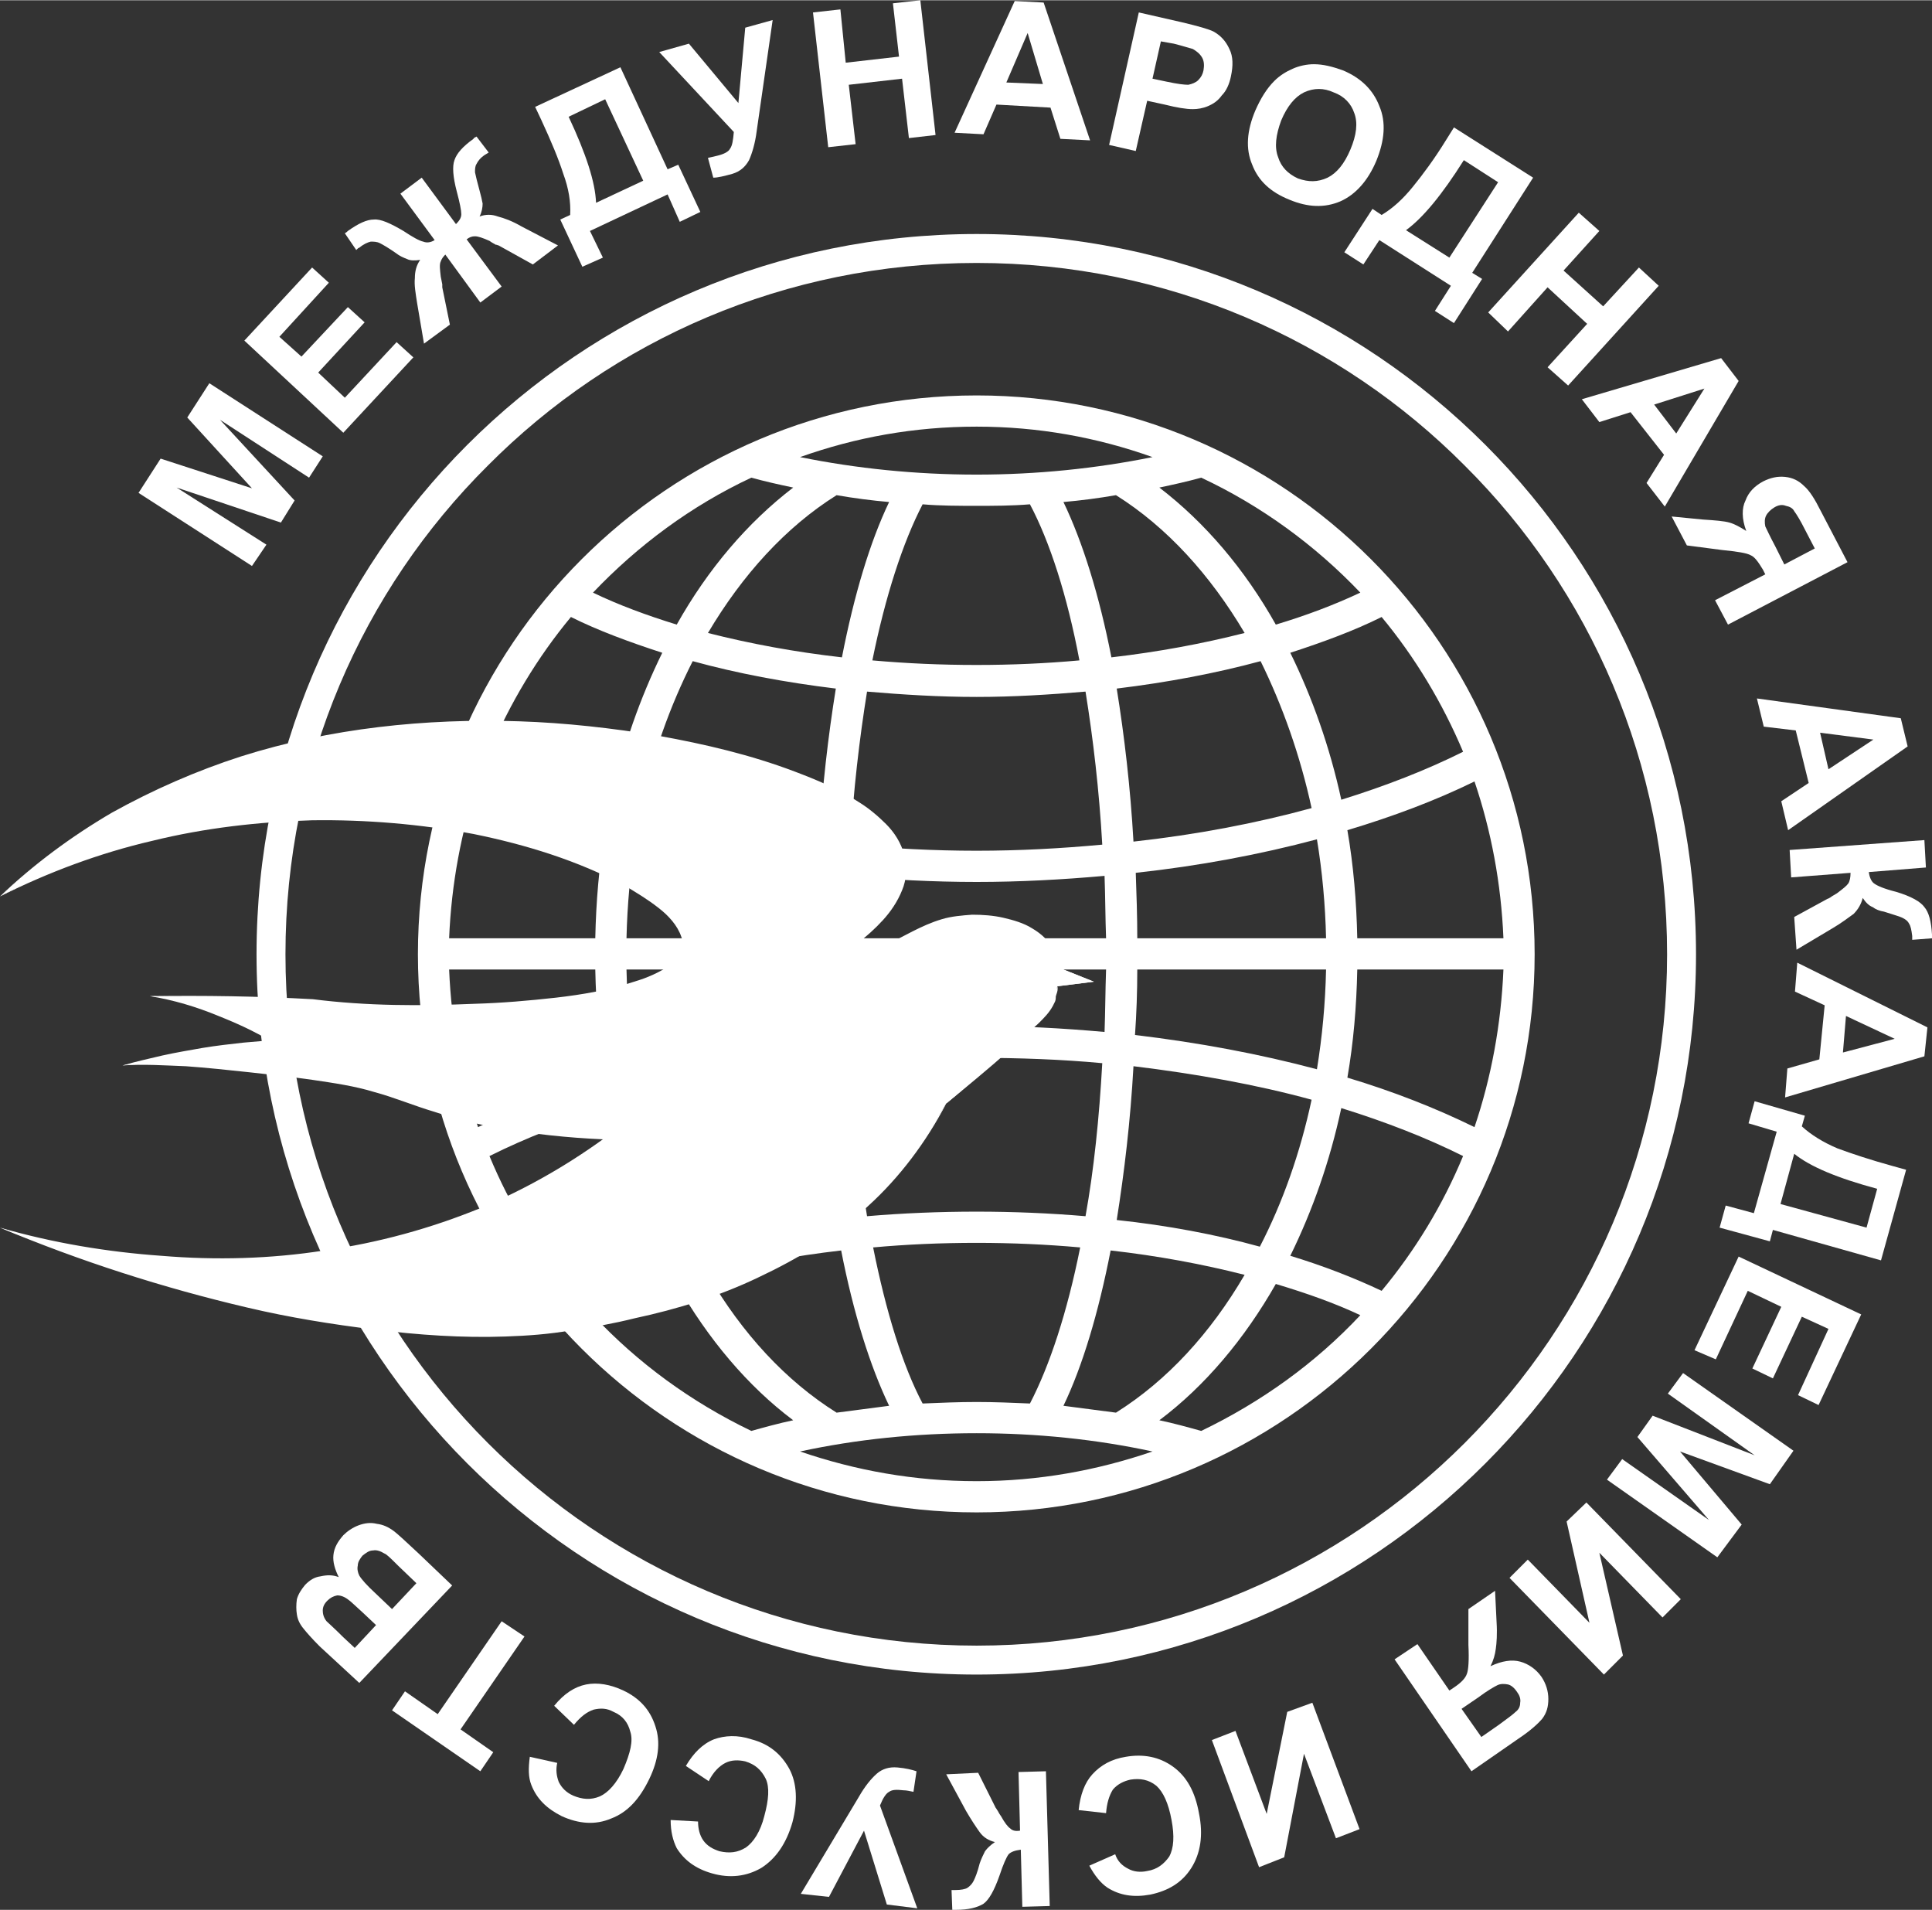 <?xml version="1.0" encoding="UTF-8"?>
<!DOCTYPE svg PUBLIC "-//W3C//DTD SVG 1.1//EN" "http://www.w3.org/Graphics/SVG/1.1/DTD/svg11.dtd">
<!-- Creator: CorelDRAW 2019 (64-Bit) -->
<svg xmlns="http://www.w3.org/2000/svg" xml:space="preserve" width="433px" height="428px" version="1.1" style="shape-rendering:geometricPrecision; text-rendering:geometricPrecision; image-rendering:optimizeQuality; fill-rule:evenodd; clip-rule:evenodd"
viewBox="0 0 25.38 25.08"
 xmlns:xlink="http://www.w3.org/1999/xlink"
 xmlns:xodm="http://www.corel.com/coreldraw/odm/2003">
 <rect x="0" y="0" width="25.38" height="25.08" fill="#333333" stroke="none"/>
 <defs>
  <style type="text/css">
   <![CDATA[
    .fil0 {fill:white;fill-rule:nonzero}
   ]]>
  </style>
 </defs>
 <g id="Слой_x0020_1">
  <g id="_1887458078880">
   <path class="fil0" d="M22.09 12.53l-0.19 0c0,2.5 -1.01,4.77 -2.66,6.42 -1.64,1.64 -3.91,2.66 -6.41,2.66 -2.51,0 -4.78,-1.02 -6.42,-2.66 -1.65,-1.65 -2.66,-3.92 -2.66,-6.42 0,-2.51 1.01,-4.78 2.66,-6.42 1.64,-1.65 3.91,-2.66 6.42,-2.66 2.5,0 4.77,1.01 6.41,2.66 1.65,1.64 2.66,3.91 2.66,6.42l0.19 0 0.19 0c0,-5.23 -4.23,-9.46 -9.45,-9.46 -5.23,0 -9.46,4.23 -9.46,9.46 0,5.22 4.23,9.46 9.46,9.46 5.22,0 9.45,-4.24 9.45,-9.46l-0.19 0z"/>
   <path class="fil0" d="M15.78 18.79c-0.18,-0.05 -0.36,-0.1 -0.55,-0.14 0.6,-0.45 1.12,-1.07 1.53,-1.79 0.4,0.12 0.77,0.25 1.11,0.41 -0.59,0.63 -1.3,1.14 -2.09,1.52zm-5.27 0.27c0.74,-0.16 1.52,-0.24 2.32,-0.24 0.79,0 1.57,0.08 2.31,0.24 -0.73,0.25 -1.5,0.39 -2.31,0.39 -0.82,0 -1.59,-0.14 -2.32,-0.39zm-2.72 -1.79c0.33,-0.16 0.7,-0.29 1.1,-0.41 0.41,0.72 0.93,1.34 1.53,1.79 -0.19,0.04 -0.37,0.09 -0.55,0.14 -0.79,-0.38 -1.49,-0.89 -2.08,-1.52zm2.08 -11c0.18,0.05 0.36,0.09 0.55,0.13 -0.6,0.46 -1.12,1.07 -1.53,1.8 -0.39,-0.12 -0.77,-0.26 -1.1,-0.42 0.59,-0.62 1.29,-1.14 2.08,-1.51zm5.27 -0.27c-0.74,0.15 -1.52,0.23 -2.31,0.23 -0.8,0 -1.58,-0.08 -2.32,-0.23 0.73,-0.26 1.5,-0.4 2.32,-0.4 0.81,0 1.58,0.14 2.31,0.4zm2.73 1.78c-0.34,0.16 -0.71,0.3 -1.11,0.42 -0.41,-0.73 -0.93,-1.34 -1.53,-1.8 0.19,-0.04 0.37,-0.08 0.55,-0.13 0.79,0.37 1.5,0.89 2.09,1.51zm-0.17 6.37c0.08,-0.46 0.12,-0.93 0.13,-1.42l1.92 0c-0.03,0.72 -0.16,1.42 -0.38,2.07 -0.51,-0.25 -1.07,-0.47 -1.67,-0.65zm-0.08 0.4c0.58,0.18 1.12,0.39 1.6,0.63 -0.27,0.65 -0.63,1.24 -1.07,1.77 -0.36,-0.17 -0.77,-0.33 -1.2,-0.46 0.29,-0.59 0.52,-1.24 0.67,-1.94zm-2.95 1.47c0.1,-0.63 0.18,-1.3 0.22,-2.02 0.82,0.1 1.61,0.24 2.34,0.44 -0.15,0.7 -0.38,1.35 -0.68,1.93 -0.58,-0.16 -1.22,-0.28 -1.88,-0.35zm-2.55 2.41c-0.26,-0.49 -0.48,-1.2 -0.65,-2.05 0.44,-0.04 0.89,-0.06 1.36,-0.06 0.46,0 0.91,0.02 1.36,0.06 -0.17,0.85 -0.4,1.55 -0.66,2.05l0 0c-0.23,-0.01 -0.47,-0.02 -0.7,-0.02 -0.24,0 -0.47,0.01 -0.71,0.02zm-3.7 -3.99c0.73,-0.2 1.52,-0.34 2.34,-0.44 0.04,0.72 0.12,1.4 0.22,2.02 -0.66,0.07 -1.3,0.19 -1.88,0.35 -0.3,-0.58 -0.53,-1.23 -0.68,-1.93zm-0.39 0.11c0.15,0.7 0.38,1.35 0.67,1.94 -0.43,0.13 -0.84,0.29 -1.2,0.46 -0.44,-0.53 -0.8,-1.12 -1.07,-1.77 0.48,-0.24 1.02,-0.45 1.6,-0.63zm-0.21 -1.82c0.01,0.49 0.05,0.96 0.13,1.42 -0.6,0.18 -1.16,0.4 -1.67,0.65 -0.22,-0.65 -0.35,-1.35 -0.38,-2.07l1.92 0zm0.13 -1.83c-0.08,0.46 -0.12,0.94 -0.13,1.42l-1.92 0c0.03,-0.72 0.16,-1.41 0.38,-2.06 0.51,0.25 1.07,0.46 1.67,0.64zm0.08 -0.4c-0.58,-0.18 -1.12,-0.39 -1.6,-0.63 0.27,-0.64 0.63,-1.24 1.07,-1.77 0.36,0.18 0.77,0.33 1.2,0.47 -0.29,0.59 -0.52,1.24 -0.67,1.93zm2.95 -1.46c-0.1,0.62 -0.18,1.3 -0.22,2.01 -0.82,-0.09 -1.61,-0.24 -2.34,-0.44 0.15,-0.69 0.38,-1.34 0.68,-1.93 0.58,0.16 1.22,0.28 1.88,0.36zm2.55 -2.42c0.26,0.49 0.49,1.2 0.65,2.05 -0.44,0.04 -0.89,0.06 -1.35,0.06 -0.47,0 -0.92,-0.02 -1.37,-0.06 0.17,-0.84 0.4,-1.55 0.66,-2.05l0 0c0.23,0.02 0.47,0.02 0.71,0.02 0.23,0 0.46,0 0.7,-0.02zm3.7 3.99c-0.73,0.2 -1.52,0.35 -2.34,0.44 -0.04,-0.71 -0.12,-1.39 -0.22,-2.01 0.66,-0.08 1.3,-0.2 1.89,-0.36 0.29,0.59 0.52,1.24 0.67,1.93zm0.39 -0.11c-0.15,-0.69 -0.38,-1.34 -0.67,-1.93 0.43,-0.14 0.84,-0.29 1.2,-0.47 0.44,0.53 0.8,1.13 1.07,1.77 -0.48,0.24 -1.02,0.45 -1.6,0.63zm0.21 1.82c-0.01,-0.48 -0.05,-0.96 -0.13,-1.42 0.6,-0.18 1.16,-0.39 1.67,-0.64 0.22,0.65 0.35,1.34 0.38,2.06l-1.92 0zm-2.89 0.41l2.48 0c-0.01,0.45 -0.05,0.88 -0.12,1.31 -0.75,-0.2 -1.55,-0.35 -2.39,-0.45 0.02,-0.28 0.03,-0.57 0.03,-0.86zm-4.23 0c0.01,0.29 0.01,0.58 0.03,0.86 -0.84,0.1 -1.64,0.25 -2.39,0.45 -0.07,-0.43 -0.11,-0.86 -0.12,-1.31l2.48 0zm0 -0.41l-2.48 0c0.01,-0.44 0.05,-0.88 0.12,-1.3 0.75,0.2 1.55,0.35 2.39,0.44 -0.02,0.28 -0.02,0.57 -0.03,0.86zm4.23 0c0,-0.29 -0.01,-0.58 -0.02,-0.86 0.83,-0.09 1.63,-0.24 2.38,-0.44 0.07,0.42 0.11,0.86 0.12,1.3l-2.48 0zm-3.77 -1.23c0.04,-0.71 0.12,-1.39 0.22,-2.01 0.47,0.04 0.95,0.07 1.44,0.07 0.48,0 0.96,-0.03 1.43,-0.07 0.1,0.62 0.18,1.3 0.22,2.01 -0.54,0.05 -1.09,0.08 -1.65,0.08 -0.57,0 -1.12,-0.03 -1.66,-0.08zm1.66 0.49c0.56,0 1.12,-0.03 1.68,-0.08 0.01,0.27 0.01,0.55 0.02,0.82l-3.41 0c0.01,-0.27 0.01,-0.55 0.02,-0.82 0.56,0.05 1.12,0.08 1.69,0.08zm1.65 2.38c-0.04,0.72 -0.11,1.4 -0.22,2.01 -0.47,-0.04 -0.95,-0.06 -1.43,-0.06 -0.49,0 -0.97,0.02 -1.44,0.06 -0.1,-0.61 -0.18,-1.29 -0.22,-2.01 0.54,-0.05 1.09,-0.07 1.66,-0.07 0.56,0 1.11,0.02 1.65,0.07zm-1.65 -0.49c-0.57,0 -1.13,0.03 -1.69,0.08 -0.01,-0.27 -0.01,-0.54 -0.02,-0.82l3.41 0c-0.01,0.28 -0.01,0.55 -0.02,0.82 -0.56,-0.05 -1.12,-0.08 -1.68,-0.08zm1.83 -6.97c0.67,0.42 1.24,1.05 1.69,1.81 -0.55,0.14 -1.14,0.25 -1.75,0.32 -0.16,-0.82 -0.38,-1.52 -0.63,-2.04 0.23,-0.02 0.46,-0.05 0.69,-0.09zm-2.98 0.09c-0.25,0.52 -0.46,1.22 -0.62,2.04 -0.62,-0.07 -1.21,-0.18 -1.76,-0.32 0.45,-0.76 1.02,-1.39 1.69,-1.81 0.23,0.04 0.46,0.07 0.69,0.09zm-0.69 11.96c-0.67,-0.42 -1.24,-1.04 -1.69,-1.81 0.55,-0.14 1.14,-0.25 1.75,-0.32 0.16,0.82 0.38,1.52 0.63,2.04 -0.23,0.03 -0.46,0.06 -0.69,0.09zm2.98 -0.09c0.25,-0.52 0.46,-1.22 0.62,-2.04 0.62,0.07 1.21,0.18 1.76,0.32 -0.45,0.77 -1.02,1.39 -1.69,1.81 -0.23,-0.03 -0.46,-0.06 -0.69,-0.09zm-1.14 -13.27c-4.05,0 -7.34,3.29 -7.34,7.34 0,4.04 3.29,7.33 7.34,7.33 4.04,0 7.33,-3.29 7.33,-7.33 0,-4.05 -3.29,-7.34 -7.33,-7.34z"/>
   <polygon class="fil0" points="3.31,7.43 1.82,6.47 2.11,6.02 3.31,6.41 2.46,5.48 2.75,5.03 4.24,5.99 4.06,6.27 2.89,5.51 3.87,6.57 3.69,6.86 2.32,6.4 3.5,7.15 "/>
   <polygon class="fil0" points="4.51,5.68 3.21,4.47 4.1,3.51 4.32,3.71 3.67,4.42 3.96,4.68 4.57,4.03 4.79,4.23 4.18,4.89 4.53,5.22 5.21,4.49 5.43,4.69 "/>
   <path class="fil0" d="M5.54 2.33l0.45 0.61c0.04,-0.04 0.07,-0.08 0.07,-0.13 0,-0.05 -0.02,-0.15 -0.06,-0.3 -0.05,-0.19 -0.06,-0.33 -0.03,-0.41 0.03,-0.09 0.11,-0.18 0.25,-0.28 0,-0.01 0.02,-0.02 0.04,-0.03l0.16 0.21 -0.05 0.03c-0.06,0.04 -0.09,0.08 -0.11,0.12 -0.02,0.03 -0.02,0.07 -0.02,0.11 0.01,0.05 0.03,0.13 0.06,0.24 0.02,0.07 0.03,0.12 0.04,0.17 0,0.05 -0.01,0.11 -0.04,0.17 0.08,-0.03 0.16,-0.03 0.24,0 0.08,0.02 0.19,0.06 0.31,0.13l0.48 0.25 -0.33 0.25 -0.45 -0.25c-0.01,0 -0.02,-0.01 -0.04,-0.01 -0.01,-0.01 -0.04,-0.02 -0.08,-0.05 -0.09,-0.04 -0.15,-0.06 -0.19,-0.06 -0.04,0 -0.07,0.01 -0.11,0.04l0.46 0.62 -0.28 0.21 -0.46 -0.63c-0.03,0.03 -0.05,0.06 -0.06,0.09 -0.02,0.04 -0.01,0.11 0,0.2 0.01,0.06 0.02,0.09 0.02,0.1 0,0.01 0,0.02 0,0.04l0.1 0.49 -0.34 0.25 -0.09 -0.53c-0.02,-0.13 -0.04,-0.24 -0.03,-0.33 0,-0.09 0.02,-0.17 0.07,-0.24 -0.07,0.01 -0.13,0.01 -0.17,-0.01 -0.05,-0.02 -0.1,-0.04 -0.15,-0.08 -0.1,-0.07 -0.17,-0.11 -0.21,-0.13 -0.04,-0.02 -0.08,-0.02 -0.12,-0.02 -0.04,0.01 -0.09,0.03 -0.15,0.08 -0.01,0 -0.02,0.01 -0.04,0.03l-0.15 -0.22c0.02,-0.01 0.03,-0.02 0.04,-0.03 0.14,-0.1 0.25,-0.15 0.34,-0.15 0.09,-0.01 0.22,0.05 0.39,0.15 0.12,0.08 0.21,0.13 0.26,0.14 0.05,0.02 0.1,0.01 0.15,-0.02l-0.45 -0.61 0.28 -0.21z"/>
   <path class="fil0" d="M7.47 1.53c0.23,0.49 0.35,0.86 0.36,1.13l0.62 -0.29 -0.5 -1.07 -0.48 0.23zm-0.44 -0.13l1.12 -0.52 0.62 1.34 0.14 -0.06 0.29 0.62 -0.27 0.13 -0.16 -0.36 -1.02 0.48 0.17 0.35 -0.27 0.12 -0.29 -0.62 0.13 -0.06c0.01,-0.17 -0.02,-0.35 -0.09,-0.54 -0.06,-0.19 -0.16,-0.43 -0.29,-0.71l-0.08 -0.17z"/>
   <path class="fil0" d="M8.66 0.68l0.39 -0.11 0.65 0.78 0.09 -0.99 0.36 -0.1 -0.21 1.46c-0.02,0.16 -0.06,0.29 -0.1,0.38 -0.05,0.09 -0.12,0.15 -0.22,0.18 -0.11,0.03 -0.19,0.05 -0.25,0.05l-0.07 -0.26c0.05,-0.01 0.09,-0.02 0.13,-0.03 0.08,-0.02 0.14,-0.05 0.16,-0.09 0.03,-0.04 0.04,-0.11 0.05,-0.22l-0.98 -1.05z"/>
   <polygon class="fil0" points="10.88,1.93 10.68,0.16 11.04,0.12 11.11,0.82 11.81,0.74 11.73,0.04 12.09,0 12.29,1.77 11.94,1.81 11.85,1.03 11.15,1.11 11.24,1.89 "/>
   <path class="fil0" d="M13.7 1.1l-0.2 -0.67 -0.28 0.65 0.48 0.02zm0.62 0.74l-0.39 -0.02 -0.13 -0.41 -0.71 -0.04 -0.17 0.39 -0.38 -0.02 0.79 -1.73 0.38 0.02 0.61 1.81z"/>
   <path class="fil0" d="M15.25 0.54l-0.11 0.49 0.19 0.04c0.14,0.03 0.23,0.04 0.28,0.04 0.05,-0.01 0.1,-0.03 0.13,-0.06 0.04,-0.04 0.06,-0.08 0.07,-0.13 0.01,-0.06 0.01,-0.12 -0.02,-0.17 -0.03,-0.05 -0.07,-0.08 -0.12,-0.11 -0.04,-0.01 -0.13,-0.04 -0.25,-0.07l-0.17 -0.03zm-0.68 1.36l0.39 -1.74 0.57 0.13c0.21,0.05 0.35,0.09 0.41,0.12 0.09,0.05 0.16,0.12 0.21,0.23 0.05,0.1 0.05,0.22 0.02,0.36 -0.02,0.1 -0.06,0.19 -0.12,0.25 -0.05,0.07 -0.11,0.11 -0.18,0.14 -0.07,0.03 -0.14,0.04 -0.2,0.04 -0.09,0 -0.21,-0.02 -0.37,-0.06l-0.23 -0.05 -0.15 0.66 -0.35 -0.08z"/>
   <path class="fil0" d="M16.83 1.58c-0.07,0.19 -0.09,0.35 -0.04,0.48 0.04,0.13 0.13,0.22 0.26,0.28 0.14,0.05 0.26,0.05 0.39,-0.01 0.12,-0.06 0.22,-0.18 0.3,-0.37 0.08,-0.19 0.1,-0.35 0.05,-0.48 -0.04,-0.12 -0.13,-0.22 -0.27,-0.27 -0.13,-0.06 -0.26,-0.06 -0.39,0 -0.12,0.06 -0.22,0.18 -0.3,0.37zm-0.34 -0.13c0.07,-0.16 0.15,-0.29 0.25,-0.39 0.07,-0.07 0.15,-0.12 0.24,-0.16 0.09,-0.04 0.19,-0.06 0.28,-0.06 0.12,0 0.24,0.03 0.38,0.08 0.24,0.1 0.4,0.26 0.48,0.47 0.09,0.21 0.07,0.45 -0.04,0.72 -0.11,0.26 -0.27,0.44 -0.47,0.53 -0.21,0.09 -0.43,0.08 -0.67,-0.02 -0.25,-0.1 -0.41,-0.25 -0.49,-0.46 -0.09,-0.21 -0.07,-0.45 0.04,-0.71z"/>
   <path class="fil0" d="M19.23 2.1c-0.29,0.46 -0.54,0.76 -0.76,0.92l0.57 0.36 0.64 -0.99 -0.45 -0.29zm-0.13 -0.43l1.04 0.66 -0.8 1.25 0.13 0.08 -0.37 0.58 -0.25 -0.16 0.21 -0.33 -0.94 -0.6 -0.21 0.32 -0.25 -0.16 0.37 -0.57 0.12 0.08c0.15,-0.09 0.28,-0.21 0.41,-0.37 0.13,-0.16 0.28,-0.36 0.44,-0.62l0.1 -0.16z"/>
   <polygon class="fil0" points="19.55,4.1 20.74,2.79 21.01,3.03 20.54,3.55 21.06,4.02 21.53,3.51 21.79,3.75 20.6,5.06 20.33,4.82 20.85,4.25 20.33,3.77 19.81,4.35 "/>
   <path class="fil0" d="M22.02 5.69l0.37 -0.59 -0.66 0.21 0.29 0.38zm-0.15 0.96l-0.24 -0.31 0.23 -0.37 -0.44 -0.56 -0.41 0.13 -0.23 -0.3 1.83 -0.54 0.23 0.3 -0.97 1.65z"/>
   <path class="fil0" d="M23.84 7.2l-0.13 -0.25c-0.06,-0.12 -0.11,-0.2 -0.14,-0.24 -0.02,-0.04 -0.06,-0.06 -0.11,-0.07 -0.05,-0.02 -0.1,-0.01 -0.15,0.02 -0.05,0.03 -0.09,0.07 -0.11,0.11 -0.02,0.04 -0.02,0.09 -0.01,0.14 0.02,0.04 0.06,0.13 0.13,0.26l0.12 0.24 0.4 -0.21zm-1.31 0.68l0.66 -0.34 -0.03 -0.06c-0.06,-0.1 -0.11,-0.17 -0.16,-0.19 -0.05,-0.03 -0.18,-0.05 -0.38,-0.07l-0.46 -0.06 -0.2 -0.38 0.41 0.04c0.16,0.01 0.28,0.02 0.35,0.04 0.07,0.02 0.14,0.06 0.22,0.11 -0.06,-0.16 -0.06,-0.3 -0.01,-0.4 0.04,-0.11 0.12,-0.19 0.23,-0.25 0.1,-0.05 0.19,-0.07 0.29,-0.06 0.1,0.01 0.18,0.05 0.25,0.12 0.07,0.06 0.14,0.17 0.22,0.33l0.35 0.67 -1.57 0.82 -0.17 -0.32z"/>
   <path class="fil0" d="M24.02 10.1l0.59 -0.39 -0.7 -0.09 0.11 0.48zm-0.53 0.8l-0.09 -0.38 0.36 -0.24 -0.17 -0.69 -0.42 -0.05 -0.09 -0.37 1.89 0.26 0.09 0.37 -1.57 1.1z"/>
   <path class="fil0" d="M25.28 11.03l0.02 0.36 -0.75 0.06c0.01,0.08 0.04,0.13 0.07,0.15 0.04,0.03 0.13,0.07 0.29,0.11 0.2,0.06 0.32,0.13 0.37,0.2 0.06,0.07 0.09,0.19 0.1,0.36 0,0 0,0.02 0,0.05l-0.26 0.02 0 -0.05c-0.01,-0.08 -0.02,-0.13 -0.04,-0.16 -0.02,-0.04 -0.05,-0.06 -0.09,-0.08 -0.04,-0.02 -0.12,-0.04 -0.24,-0.08 -0.06,-0.01 -0.11,-0.03 -0.15,-0.06 -0.05,-0.02 -0.09,-0.06 -0.13,-0.12 -0.02,0.08 -0.06,0.15 -0.12,0.21 -0.07,0.05 -0.16,0.12 -0.28,0.19l-0.47 0.28 -0.03 -0.43 0.44 -0.24c0.01,0 0.02,-0.01 0.04,-0.02 0.01,-0.01 0.03,-0.02 0.08,-0.05 0.08,-0.06 0.13,-0.1 0.15,-0.13 0.02,-0.03 0.03,-0.08 0.03,-0.14l-0.78 0.06 -0.02 -0.36 1.77 -0.13z"/>
   <path class="fil0" d="M24.21 13.82l0.68 -0.18 -0.64 -0.3 -0.04 0.48zm-0.76 0.59l0.03 -0.38 0.42 -0.12 0.07 -0.71 -0.39 -0.18 0.03 -0.38 1.71 0.85 -0.04 0.38 -1.83 0.54z"/>
   <path class="fil0" d="M24.66 15.61c-0.52,-0.14 -0.88,-0.29 -1.09,-0.46l-0.18 0.66 1.13 0.31 0.14 -0.51zm0.38 -0.25l-0.33 1.19 -1.42 -0.4 -0.04 0.15 -0.66 -0.18 0.08 -0.29 0.37 0.1 0.3 -1.07 -0.37 -0.11 0.08 -0.29 0.66 0.19 -0.04 0.14c0.12,0.11 0.28,0.21 0.47,0.29 0.19,0.07 0.43,0.15 0.72,0.23l0.18 0.05z"/>
   <polygon class="fil0" points="22.84,16.5 24.45,17.26 23.89,18.45 23.62,18.32 24.02,17.45 23.67,17.29 23.29,18.1 23.02,17.97 23.4,17.16 22.96,16.95 22.54,17.85 22.26,17.73 "/>
   <polygon class="fil0" points="22.11,18.03 23.56,19.05 23.25,19.49 22.07,19.06 22.88,20.02 22.56,20.45 21.11,19.43 21.31,19.16 22.45,19.96 21.51,18.87 21.71,18.59 23.05,19.11 21.91,18.3 "/>
   <polygon class="fil0" points="22.08,21 21.84,21.24 21.01,20.39 21.32,21.74 21.07,21.99 19.83,20.72 20.07,20.48 20.88,21.31 20.58,19.98 20.84,19.73 "/>
   <path class="fil0" d="M19.46 22.81l0.23 -0.16c0.11,-0.08 0.19,-0.14 0.22,-0.17 0.04,-0.03 0.06,-0.07 0.06,-0.12 0.01,-0.05 -0.01,-0.1 -0.04,-0.14 -0.04,-0.06 -0.08,-0.09 -0.12,-0.1 -0.05,-0.01 -0.1,-0.01 -0.14,0.01 -0.04,0.02 -0.13,0.07 -0.25,0.16l-0.22 0.15 0.26 0.37zm-0.84 -1.22l0.42 0.61 0.06 -0.04c0.09,-0.06 0.15,-0.12 0.17,-0.18 0.02,-0.05 0.03,-0.18 0.02,-0.38l0 -0.47 0.35 -0.24 0.02 0.41c0.01,0.16 0,0.28 -0.01,0.35 -0.01,0.08 -0.03,0.15 -0.07,0.23 0.15,-0.07 0.28,-0.09 0.39,-0.06 0.11,0.03 0.21,0.1 0.28,0.2 0.06,0.09 0.09,0.19 0.09,0.29 0,0.1 -0.02,0.18 -0.08,0.26 -0.06,0.07 -0.16,0.16 -0.31,0.26l-0.62 0.43 -1.01 -1.47 0.3 -0.2z"/>
   <polygon class="fil0" points="17.86,24.02 17.55,24.14 17.13,23.03 16.87,24.39 16.54,24.52 15.92,22.85 16.23,22.73 16.64,23.82 16.91,22.48 17.24,22.36 "/>
   <path class="fil0" d="M14.53 23.81l-0.36 -0.04c0.02,-0.2 0.08,-0.36 0.18,-0.47 0.11,-0.12 0.25,-0.2 0.44,-0.23 0.23,-0.04 0.44,0 0.62,0.13 0.18,0.13 0.29,0.33 0.34,0.61 0.06,0.29 0.02,0.53 -0.1,0.72 -0.12,0.19 -0.3,0.3 -0.54,0.35 -0.22,0.04 -0.4,0.01 -0.56,-0.09 -0.09,-0.06 -0.17,-0.16 -0.24,-0.29l0.34 -0.15c0.03,0.09 0.09,0.15 0.17,0.19 0.07,0.04 0.16,0.05 0.25,0.03 0.13,-0.02 0.22,-0.09 0.29,-0.19 0.06,-0.11 0.07,-0.27 0.03,-0.48 -0.04,-0.22 -0.11,-0.37 -0.2,-0.45 -0.1,-0.08 -0.21,-0.1 -0.34,-0.08 -0.09,0.02 -0.17,0.06 -0.23,0.13 -0.05,0.08 -0.08,0.18 -0.09,0.31z"/>
   <path class="fil0" d="M13.79 25.03l-0.36 0.01 -0.02 -0.75c-0.08,0.01 -0.13,0.03 -0.16,0.06 -0.03,0.04 -0.07,0.13 -0.12,0.28 -0.07,0.2 -0.14,0.32 -0.21,0.37 -0.08,0.05 -0.2,0.08 -0.36,0.08 -0.01,0 -0.03,0 -0.05,0l-0.01 -0.26 0.05 0c0.07,0 0.13,-0.01 0.16,-0.03 0.03,-0.02 0.06,-0.05 0.08,-0.09 0.02,-0.04 0.05,-0.11 0.08,-0.23 0.02,-0.06 0.05,-0.12 0.07,-0.16 0.03,-0.04 0.07,-0.08 0.13,-0.12 -0.08,-0.02 -0.15,-0.06 -0.2,-0.13 -0.05,-0.07 -0.11,-0.16 -0.18,-0.28l-0.26 -0.48 0.42 -0.02 0.23 0.46c0,0 0.01,0.01 0.02,0.03 0.01,0.01 0.02,0.04 0.05,0.08 0.05,0.09 0.09,0.14 0.12,0.16 0.03,0.03 0.07,0.04 0.13,0.03l-0.02 -0.77 0.36 -0.01 0.05 1.77z"/>
   <path class="fil0" d="M12.05 25.06l-0.4 -0.05 -0.3 -0.97 -0.46 0.87 -0.37 -0.04 0.76 -1.27c0.08,-0.14 0.16,-0.24 0.24,-0.31 0.07,-0.06 0.16,-0.09 0.27,-0.08 0.11,0.01 0.19,0.03 0.25,0.05l-0.04 0.27c-0.05,-0.01 -0.09,-0.02 -0.13,-0.02 -0.09,-0.01 -0.15,-0.01 -0.19,0.02 -0.04,0.02 -0.08,0.08 -0.12,0.18l0.49 1.35z"/>
   <path class="fil0" d="M9.31 23.39l-0.3 -0.2c0.1,-0.17 0.22,-0.29 0.37,-0.35 0.14,-0.05 0.31,-0.06 0.49,0 0.23,0.06 0.39,0.19 0.5,0.39 0.1,0.19 0.11,0.43 0.04,0.7 -0.08,0.28 -0.22,0.48 -0.41,0.6 -0.19,0.11 -0.41,0.14 -0.65,0.07 -0.21,-0.06 -0.36,-0.17 -0.46,-0.33 -0.05,-0.1 -0.08,-0.22 -0.08,-0.37l0.36 0.02c0,0.09 0.02,0.18 0.07,0.25 0.05,0.07 0.12,0.11 0.21,0.14 0.13,0.03 0.24,0.02 0.35,-0.05 0.1,-0.07 0.19,-0.21 0.24,-0.41 0.06,-0.22 0.07,-0.38 0.02,-0.49 -0.06,-0.12 -0.14,-0.19 -0.27,-0.23 -0.09,-0.02 -0.18,-0.02 -0.26,0.02 -0.08,0.04 -0.16,0.12 -0.22,0.24z"/>
   <path class="fil0" d="M7.54 22.65l-0.26 -0.25c0.13,-0.16 0.27,-0.25 0.42,-0.28 0.15,-0.03 0.32,0 0.49,0.08 0.21,0.1 0.35,0.25 0.42,0.47 0.07,0.21 0.04,0.44 -0.08,0.69 -0.13,0.27 -0.29,0.44 -0.5,0.52 -0.21,0.09 -0.43,0.07 -0.65,-0.03 -0.2,-0.1 -0.33,-0.23 -0.4,-0.41 -0.04,-0.1 -0.04,-0.22 -0.02,-0.37l0.36 0.08c-0.02,0.09 -0.01,0.17 0.02,0.25 0.04,0.08 0.1,0.14 0.19,0.18 0.12,0.05 0.23,0.06 0.35,0.01 0.11,-0.05 0.22,-0.17 0.31,-0.36 0.09,-0.21 0.13,-0.37 0.09,-0.49 -0.03,-0.12 -0.1,-0.21 -0.22,-0.26 -0.09,-0.05 -0.17,-0.05 -0.26,-0.03 -0.09,0.03 -0.17,0.09 -0.26,0.2z"/>
   <polygon class="fil0" points="6.89,21.49 6.05,22.71 6.48,23.01 6.31,23.26 5.15,22.46 5.32,22.21 5.75,22.51 6.59,21.29 "/>
   <path class="fil0" d="M5.15 21.13l0.32 -0.34 -0.24 -0.23c-0.09,-0.09 -0.15,-0.15 -0.18,-0.16 -0.05,-0.03 -0.1,-0.05 -0.15,-0.04 -0.05,0 -0.09,0.03 -0.14,0.07 -0.03,0.04 -0.06,0.08 -0.06,0.13 -0.01,0.04 0,0.09 0.02,0.13 0.03,0.05 0.1,0.13 0.22,0.24l0.21 0.2zm-0.49 0.51l0.28 -0.3 -0.17 -0.16c-0.1,-0.09 -0.16,-0.15 -0.19,-0.17 -0.05,-0.04 -0.1,-0.06 -0.15,-0.06 -0.05,0.01 -0.09,0.03 -0.13,0.07 -0.04,0.04 -0.06,0.08 -0.06,0.13 0,0.04 0.01,0.09 0.05,0.14 0.02,0.02 0.1,0.09 0.22,0.21l0.15 0.14zm0.06 0.46l-0.52 -0.48c-0.1,-0.1 -0.17,-0.18 -0.21,-0.23 -0.05,-0.06 -0.08,-0.12 -0.09,-0.19 -0.01,-0.06 -0.01,-0.13 0,-0.2 0.02,-0.07 0.06,-0.13 0.11,-0.19 0.06,-0.06 0.12,-0.1 0.2,-0.11 0.09,-0.02 0.16,-0.02 0.24,0.01 -0.05,-0.1 -0.08,-0.2 -0.07,-0.29 0.01,-0.1 0.06,-0.18 0.13,-0.26 0.05,-0.05 0.12,-0.1 0.2,-0.13 0.08,-0.03 0.16,-0.04 0.24,-0.02 0.08,0.01 0.15,0.04 0.23,0.1 0.05,0.04 0.15,0.13 0.32,0.29l0.44 0.42 -1.22 1.28z"/>
   <path class="fil0" d="M1.97 13.08c0,0 1.78,0.01 2.49,0.11 0.71,0.11 4.17,0.15 4.55,-0.66 0.46,-0.99 -4.61,-3.09 -9.01,-0.76 2.77,-2.55 6.83,-2.57 9.66,-1.83 2.83,0.73 2.62,1.83 1.21,2.71 0.93,-0.09 1.18,-0.62 2,-0.6 0.81,0.02 0.97,0.43 0.97,0.43l0.43 -0.04 -0.3 0.29 0.4 0.16 -0.48 0.06c0,0 -0.04,0.23 -0.22,0.42 -0.18,0.19 -0.74,0.7 -1.24,1.12 -0.48,0.82 -1.44,2.34 -4.75,2.89 -3.31,0.56 -7.68,-1.26 -7.68,-1.26 0,0 4.5,1.68 8.22,-1.26 -2.19,-0.05 -2.74,-0.51 -3.51,-0.65 -0.77,-0.15 -2.49,-0.3 -3.1,-0.22 1.28,-0.27 2.14,-0.28 2.14,-0.28 0,0 -0.89,-0.55 -1.78,-0.63z"/>
   <path class="fil0" d="M12.43 14.49c0.5,-0.42 1.06,-0.93 1.24,-1.12 0.08,-0.08 0.14,-0.16 0.16,-0.24 0.06,-0.18 -0.34,-0.4 -0.83,0.28 -0.17,0.24 -0.42,0.7 -0.57,1.08z"/>
   <path class="fil0" d="M12.43 14.49c0.13,-0.34 0.29,-0.66 0.47,-0.97 0.1,-0.16 0.21,-0.3 0.35,-0.43 0.07,-0.06 0.14,-0.11 0.23,-0.14 0.09,-0.03 0.19,-0.05 0.29,0 0.04,0.02 0.08,0.06 0.1,0.12 0,0.02 0,0.06 -0.01,0.08 -0.01,0.02 -0.02,0.04 -0.03,0.06 -0.05,0.09 -0.11,0.15 -0.18,0.22 -0.13,0.12 -0.26,0.24 -0.39,0.36 -0.27,0.24 -0.55,0.47 -0.83,0.7zm0 0c0.27,-0.24 0.53,-0.49 0.8,-0.73 0.13,-0.12 0.26,-0.24 0.39,-0.37 0.06,-0.06 0.12,-0.13 0.16,-0.2 0.01,-0.02 0.02,-0.04 0.02,-0.06 0.01,-0.02 0.01,-0.03 0.01,-0.05 -0.01,-0.03 -0.04,-0.06 -0.07,-0.08 -0.07,-0.04 -0.16,-0.03 -0.24,0 -0.08,0.03 -0.15,0.08 -0.22,0.14 -0.13,0.11 -0.24,0.25 -0.34,0.4 -0.1,0.15 -0.18,0.31 -0.27,0.46 -0.09,0.16 -0.17,0.32 -0.24,0.49z"/>
   <path class="fil0" d="M13.84 12.48l0.43 -0.04 -0.3 0.29 0.4 0.16 -0.48 0.06c0,0 0.03,-0.16 -0.05,-0.47z"/>
   <path class="fil0" d="M11.85 11.69c0.06,-0.14 0.07,-0.31 0.03,-0.46 -0.04,-0.16 -0.13,-0.3 -0.24,-0.41 -0.11,-0.11 -0.23,-0.21 -0.36,-0.29 -0.26,-0.17 -0.55,-0.29 -0.84,-0.4 -0.58,-0.22 -1.18,-0.36 -1.79,-0.47 -0.6,-0.1 -1.22,-0.17 -1.83,-0.19 -1.23,-0.04 -2.48,0.09 -3.65,0.46 -0.59,0.19 -1.16,0.44 -1.7,0.74 -0.53,0.31 -1.03,0.68 -1.47,1.1 0.92,-0.81 2.02,-1.4 3.19,-1.75 1.17,-0.35 2.4,-0.48 3.62,-0.44 0.61,0.02 1.22,0.08 1.83,0.19 0.6,0.1 1.19,0.25 1.77,0.44 0.29,0.1 0.57,0.22 0.83,0.38 0.13,0.08 0.25,0.17 0.36,0.28 0.1,0.1 0.19,0.23 0.23,0.37 0.04,0.14 0.03,0.3 -0.02,0.44 -0.05,0.14 -0.14,0.27 -0.24,0.38 -0.19,0.23 -0.44,0.42 -0.7,0.59 0.27,-0.16 0.52,-0.34 0.73,-0.57 0.1,-0.11 0.19,-0.24 0.25,-0.39z"/>
   <path class="fil0" d="M4.1 10.77c0.71,-0.01 1.42,0.05 2.12,0.18 0.69,0.14 1.37,0.35 1.99,0.68 0.15,0.09 0.3,0.18 0.44,0.29 0.13,0.1 0.25,0.23 0.3,0.38 0.03,0.07 0.03,0.14 0,0.2 -0.04,0.07 -0.09,0.13 -0.16,0.18 -0.13,0.09 -0.29,0.16 -0.46,0.21 -0.33,0.11 -0.68,0.17 -1.03,0.21 -0.36,0.04 -0.71,0.07 -1.06,0.08 -0.71,0.03 -1.42,0.03 -2.13,-0.06 -0.72,-0.04 -1.43,-0.05 -2.14,-0.04 0.71,0.02 1.42,0.04 2.13,0.11 0.71,0.11 1.43,0.12 2.14,0.11 0.36,-0.01 0.71,-0.03 1.07,-0.08 0.36,-0.04 0.71,-0.09 1.06,-0.2 0.17,-0.06 0.35,-0.12 0.5,-0.23 0.08,-0.06 0.15,-0.13 0.2,-0.23 0.05,-0.09 0.05,-0.21 0.02,-0.31 -0.07,-0.19 -0.21,-0.32 -0.35,-0.44 -0.15,-0.12 -0.3,-0.22 -0.46,-0.31 -0.64,-0.34 -1.34,-0.54 -2.04,-0.68 -0.7,-0.13 -1.42,-0.19 -2.14,-0.16 -0.71,0.03 -1.43,0.13 -2.12,0.31 -0.69,0.19 -1.36,0.45 -1.98,0.8 0.64,-0.32 1.31,-0.57 2,-0.73 0.69,-0.17 1.4,-0.25 2.1,-0.27z"/>
   <path class="fil0" d="M3.3 13.53c0.08,0.04 0.17,0.09 0.25,0.13 -0.12,0.01 -0.23,0.02 -0.35,0.03 -0.18,0.02 -0.36,0.04 -0.54,0.07 -0.17,0.03 -0.35,0.06 -0.53,0.1 -0.17,0.04 -0.35,0.08 -0.52,0.13l0.53 -0.07c0.18,-0.03 0.36,-0.05 0.54,-0.07 0.35,-0.04 0.71,-0.07 1.07,-0.09l0.19 0 -0.16 -0.1c-0.14,-0.08 -0.28,-0.16 -0.43,-0.22 -0.15,-0.07 -0.29,-0.13 -0.45,-0.18 -0.3,-0.1 -0.61,-0.18 -0.93,-0.18 0.31,0.05 0.61,0.14 0.9,0.26 0.15,0.06 0.29,0.12 0.43,0.19z"/>
   <path class="fil0" d="M2.44 14c0.28,0.02 0.56,0.05 0.84,0.08 0.28,0.03 0.55,0.06 0.83,0.1 0.27,0.04 0.55,0.08 0.81,0.16 0.26,0.07 0.52,0.18 0.79,0.26 0.27,0.09 0.55,0.16 0.83,0.21 0.45,0.08 0.92,0.13 1.38,0.15 -0.5,0.36 -1.03,0.66 -1.6,0.9 -0.66,0.27 -1.35,0.46 -2.06,0.56 -0.7,0.11 -1.42,0.13 -2.14,0.07 -0.71,-0.05 -1.43,-0.17 -2.12,-0.37 1.05,0.44 2.14,0.79 3.25,1.05 0.55,0.13 1.11,0.22 1.68,0.29 0.57,0.07 1.14,0.11 1.71,0.09 0.29,-0.01 0.57,-0.03 0.86,-0.08 0.28,-0.04 0.56,-0.09 0.84,-0.16 0.56,-0.12 1.11,-0.29 1.63,-0.54 0.51,-0.24 1.01,-0.54 1.43,-0.93 0.42,-0.38 0.77,-0.85 1.03,-1.35 -0.15,0.24 -0.3,0.48 -0.48,0.7 -0.18,0.22 -0.38,0.42 -0.59,0.6 -0.43,0.38 -0.92,0.67 -1.44,0.89 -0.51,0.23 -1.06,0.4 -1.61,0.52 -0.27,0.06 -0.55,0.11 -0.83,0.15 -0.28,0.04 -0.56,0.06 -0.84,0.07 -1.13,0.04 -2.26,-0.12 -3.37,-0.35 -0.56,-0.12 -1.11,-0.26 -1.65,-0.42 -0.46,-0.13 -0.91,-0.28 -1.35,-0.44 0.25,0.09 0.51,0.16 0.77,0.22 0.35,0.08 0.71,0.14 1.07,0.18 0.72,0.08 1.45,0.08 2.18,0 0.72,-0.1 1.44,-0.27 2.11,-0.55 0.68,-0.28 1.32,-0.66 1.89,-1.11l0.23 -0.19 -0.29 -0.01c-0.56,-0.01 -1.11,-0.04 -1.66,-0.14 -0.27,-0.04 -0.54,-0.11 -0.8,-0.18 -0.27,-0.08 -0.53,-0.17 -0.81,-0.25 -0.28,-0.07 -0.56,-0.1 -0.84,-0.13 -0.27,-0.03 -0.55,-0.05 -0.83,-0.07 -0.28,-0.01 -0.56,-0.03 -0.84,-0.03 -0.28,0 -0.57,0 -0.84,0.04 0.28,-0.02 0.56,0 0.83,0.01z"/>
   <path class="fil0" d="M13.89 12.95c-0.01,0.03 -0.02,0.06 -0.04,0.09 0,0.03 -0.01,0.06 -0.02,0.09 0.03,-0.02 0.04,-0.05 0.05,-0.08 0.01,-0.03 0.02,-0.06 0.01,-0.1z"/>
   <path class="fil0" d="M13.56 12.19c-0.11,-0.07 -0.25,-0.11 -0.38,-0.14 -0.13,-0.03 -0.27,-0.04 -0.41,-0.04 -0.13,0.01 -0.27,0.02 -0.4,0.06 -0.27,0.08 -0.5,0.23 -0.74,0.34 -0.24,0.12 -0.49,0.2 -0.76,0.24 0.14,0 0.27,-0.02 0.4,-0.05 0.14,-0.03 0.26,-0.08 0.39,-0.13 0.25,-0.1 0.48,-0.24 0.73,-0.31 0.25,-0.08 0.52,-0.08 0.78,-0.05 0.13,0.02 0.26,0.06 0.37,0.12 0.12,0.05 0.23,0.14 0.3,0.25 -0.05,-0.12 -0.16,-0.22 -0.28,-0.29z"/>
  </g>
 </g>
</svg>
